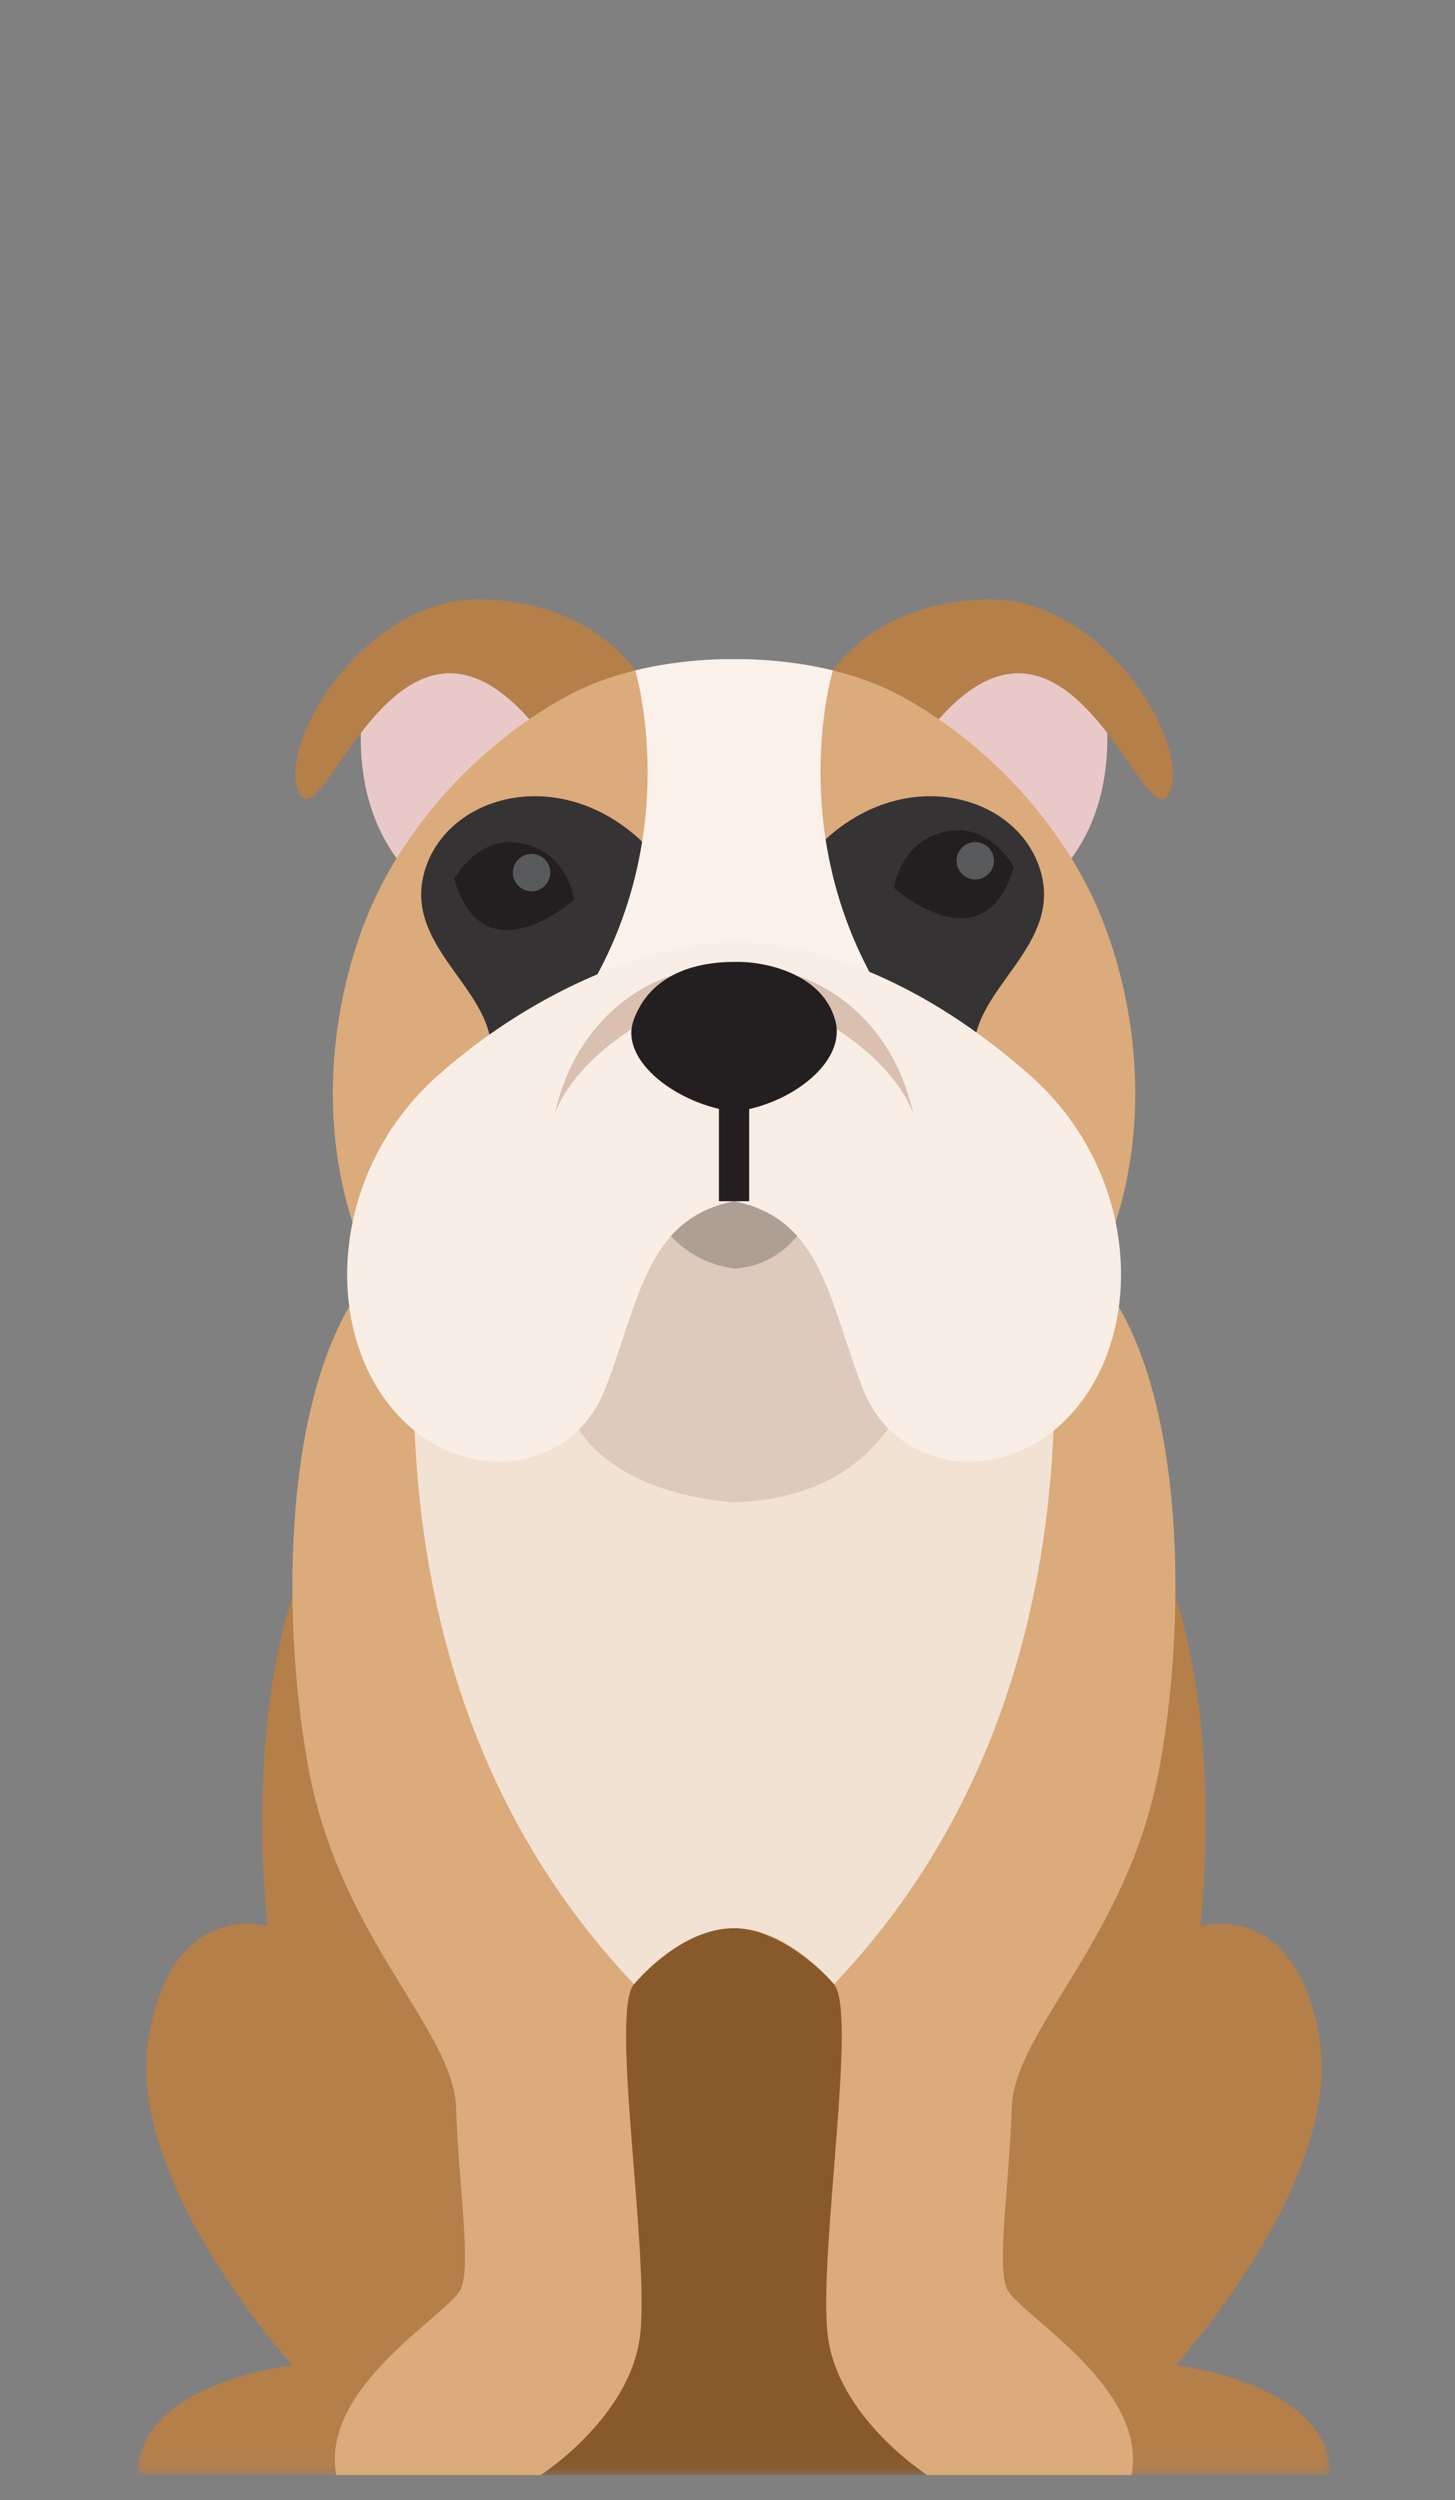 <svg height="146" viewBox="0 0 85 146" width="85" xmlns="http://www.w3.org/2000/svg" xmlns:xlink="http://www.w3.org/1999/xlink"><rect x="0" y="0" width="85" height="146" fill="#808080" stroke="none"/><mask id="a" fill="#fff"><path d="m.374.122h27.858v42.819h-27.858z" fill="#fff" fill-rule="evenodd"/></mask><mask id="b" fill="#fff"><path d="m0 .099h25.01v52.842h-25.01z" fill="#fff" fill-rule="evenodd"/></mask><mask id="c" fill="#fff"><path d="m.035.099h25.01v52.842h-25.01z" fill="#fff" fill-rule="evenodd"/></mask><mask id="d" fill="#fff"><path d="m0 109.539h69.751v-109.539h-69.751z" fill="#fff" fill-rule="evenodd"/></mask><g fill="none" fill-rule="evenodd" transform="translate(8 35)"><path d="m.374 36.161 2.621 6.781h22.584s2.653-8.549 2.653-10.097c0-1.548-2.211-30.29-2.211-30.29s-6.191-2.432-7.959-2.432-14.814 8.181-14.814 8.181-.442 15.477-.221 16.361c.221.884.133 10.041.133 10.041z" fill="#87592b" mask="url(#a)" transform="translate(20.588 66.598)"/><path d="m14.924.099-5.841 1.548s-2.671 7.296-1.455 19.235c0 0-5.638-1.658-6.965 6.633-1.327 8.291 8.419 19.014 8.419 19.014s-8.972.995-9.083 6.412h11.645l10.769-6.854s2.902-2.322 2.571-4.864-3.648-15.919-3.648-15.919-.111-17.909-.221-19.346c-.111-1.437-6.191-5.859-6.191-5.859" fill="#b57f4a" mask="url(#b)" transform="translate(0 56.598)"/><path d="m10.121.099 5.841 1.548s2.671 7.296 1.455 19.235c0 0 5.638-1.658 6.965 6.633 1.326 8.291-8.419 19.014-8.419 19.014s8.972.995 9.083 6.412h-11.645l-10.769-6.854s-2.902-2.322-2.571-4.864c.332-2.542 3.648-15.919 3.648-15.919s.111-17.909.221-19.346c.111-1.437 6.191-5.859 6.191-5.859" fill="#b57f4a" mask="url(#c)" transform="translate(44.706 56.598)"/><path d="m59.728 68.268c1.842-9.949 1.474-25.942-5.675-30.585-6.035-3.92-16.168-2.324-19.178-1.732-3.009-.592-13.142-2.188-19.178 1.732-7.148 4.643-7.517 20.635-5.675 30.585 1.843 9.949 8.476 15.256 8.623 19.825.148 4.569.885 9.065.295 10.539-.589 1.474-8.254 5.675-7.296 10.907h11.939s5.306-3.39 5.822-8.254c.516-4.864-1.769-18.793-.368-20.415 1.046-1.212 3.311-3.268 5.838-3.268 2.338 0 4.792 2.056 5.839 3.268 1.4 1.622-.885 15.551-.369 20.415.516 4.864 5.822 8.254 5.822 8.254h11.939c.958-5.232-6.707-9.434-7.296-10.907-.589-1.474.148-5.97.295-10.539.148-4.569 6.781-9.876 8.623-19.825" fill="#dbab7b"/><path d="m53.111 37.128c-6.096-3.201-15.364-1.739-18.22-1.177v-.003c-.002.001-.005.001-.008.002-.003-.001-.006-.001-.008-.002v.003c-2.856-.562-12.123-2.024-18.22 1.177-1.483 13.03-.26 30.433 12.382 43.742 1.046-1.212 3.312-3.268 5.838-3.268v.001c.003 0 .005 0 .008-.001.002.001.005.001.008.001v-.001c2.527 0 4.792 2.056 5.838 3.268 12.641-13.309 13.865-30.712 12.382-43.742" fill="#f2e2d3"/><path d="m13.283 5.834s-1.715 7.954 4.8 11.931 4.526-6.721 4.526-6.721 2.537-2.537 2.537-3.017-1.371-3.154-1.371-3.154l-6.516-2.126-4.455 1.921v1.167z" fill="#e9c9c8"/><path d="m56.484 5.834s1.715 7.954-4.8 11.931-4.526-6.721-4.526-6.721-2.537-2.537-2.537-3.017 1.371-3.154 1.371-3.154l6.516-2.126 4.455 1.921v1.167z" fill="#e9c9c8"/><path d="m29.535 4.804s-2.332-4.595-9.326-4.8c-6.995-.206-12.206 8.709-10.698 11.383 1.509 2.675 6.172-14.949 14.744-2.674l2.675-.892z" fill="#b57f4a"/><path d="m40.232 4.804s2.332-4.595 9.326-4.8c6.995-.206 12.206 8.709 10.698 11.383-1.508 2.675-6.172-14.949-14.743-2.674l-2.675-.892z" fill="#b57f4a"/><path d="m55.471 16.667c-2.534-4.869-6.731-8.846-11.006-11.109-2.225-1.178-4.728-1.686-6.618-1.904h-.001c-1.741-.201-2.963-.154-2.963-.154s-1.221-.047-2.962.154h-.001c-1.89.218-4.392.726-6.618 1.904-4.275 2.263-8.472 6.24-11.006 11.109-2.534 4.869-4.434 13.578-.95 21.738 3.484 8.16 9.818 10.012 9.818 10.012l3.643-2.812 8.076-11.864 8.076 11.864 3.643 2.812s6.334-1.852 9.818-10.012c3.484-8.161 1.584-16.869-.95-21.738" fill="#dbab7b"/><path d="m43.847 36.279-3.896-3.98-5.067 1.443-5.068-1.443-3.896 3.98-.539 6.035.001 5.349s1.425 4.388 9.502 5.074c4.244-.157 7.499-1.724 9.502-5.074l.001-5.349z" fill="#decabd"/><path d="m39.929 22.63-2.194.001-2.852 1.443-2.853-1.443-2.193-.001-.304 6.035.001 5.349s.802 4.388 5.349 5.075c2.389-.158 4.222-1.724 5.349-5.075v-5.349z" fill="#ae9f94"/><path d="m48.977 25.545c.671-3.322 5.195-5.763 3.721-9.96-1.473-4.197-7.755-5.875-12.466-1.573-4.711 4.302 3.038 13.902 3.45 14.314.411.411 8.64 3.048 8.366 1.592-.275-1.455-3.071-4.374-3.071-4.374" fill="#363334"/><path d="m20.62 25.545c-.671-3.322-5.195-5.763-3.721-9.96 1.473-4.197 7.755-5.875 12.466-1.573 4.711 4.302-3.038 13.902-3.45 14.314-.411.411-8.64 3.048-8.366 1.592.275-1.455 3.071-4.374 3.071-4.374" fill="#363334"/><path d="m46.694 27.196c-9.839-10.525-6.039-23.045-6.039-23.045-1.004-.245-1.966-.399-2.807-.496h-.001c-1.738-.2-2.958-.154-2.962-.154-.001.002-.002.005-.003.006v-.006c-.005-.001-1.224-.046-2.962.154h-.001c-.841.097-1.803.252-2.808.496 0 0 3.801 12.52-6.038 23.045-9.839 10.525 11.809-7.168 11.809-7.168v-.026c.001.009.002.018.003.026 0 0 21.648 17.692 11.809 7.168" fill="#f9f1ea"/><path d="m52.18 27.802c-6.156-5.442-12.365-7.774-17.297-7.774-4.591 0-11.525 2.647-17.298 7.774-6.139 5.452-6.743 14.275-2.873 19.214 3.87 4.939 10.671 4.228 12.665-.963 1.994-5.191 2.404-9.879 7.506-10.905 5.101 1.025 5.512 5.714 7.505 10.905 1.994 5.191 8.795 5.902 12.665.963 3.87-4.939 3.284-13.772-2.873-19.214" fill="#f8eee5"/><path d="m31.181 21.993s-5.349 1.435-6.789 8.158c0 0 .823-3.431 6.789-6.343z" fill="#d9c0b0"/><path d="m38.586 21.993s5.349 1.435 6.789 8.158c0 0-.823-3.431-6.789-6.343z" fill="#d9c0b0"/><g fill="#231f20"><path d="m40.796 24.589c-.765-2.779-4.189-3.469-5.89-3.415-2.746-.001-5.039 1.011-5.893 3.41-.854 2.399 2.664 4.959 5.889 5.334 3.226-.372 6.569-2.875 5.894-5.329"/><path d="m34.001 35.149h1.765v-7.349h-1.765z" mask="url(#d)"/><path d="m51.227 15.64s-1.336-2.548-3.84-2.102c-2.806.498-3.164 3.309-3.164 3.309s5.282 4.714 7.004-1.206" mask="url(#d)"/></g><path d="m50.069 15.268c0-.604-.489-1.092-1.092-1.093-.604 0-1.093.489-1.094 1.092 0 .603.489 1.092 1.092 1.093.604 0 1.093-.489 1.093-1.092" fill="#58595b" mask="url(#d)"/><path d="m18.54 16.327s1.338-2.546 3.842-2.099c2.806.501 3.161 3.312 3.161 3.312s-5.286 4.709-7.003-1.212" fill="#231f20" mask="url(#d)"/><path d="m21.964 15.958c0-.604.489-1.092 1.093-1.092.604 0 1.092.489 1.092 1.092 0 .604-.489 1.092-1.093 1.092-.603 0-1.092-.489-1.092-1.093" fill="#58595b" mask="url(#d)"/></g></svg>